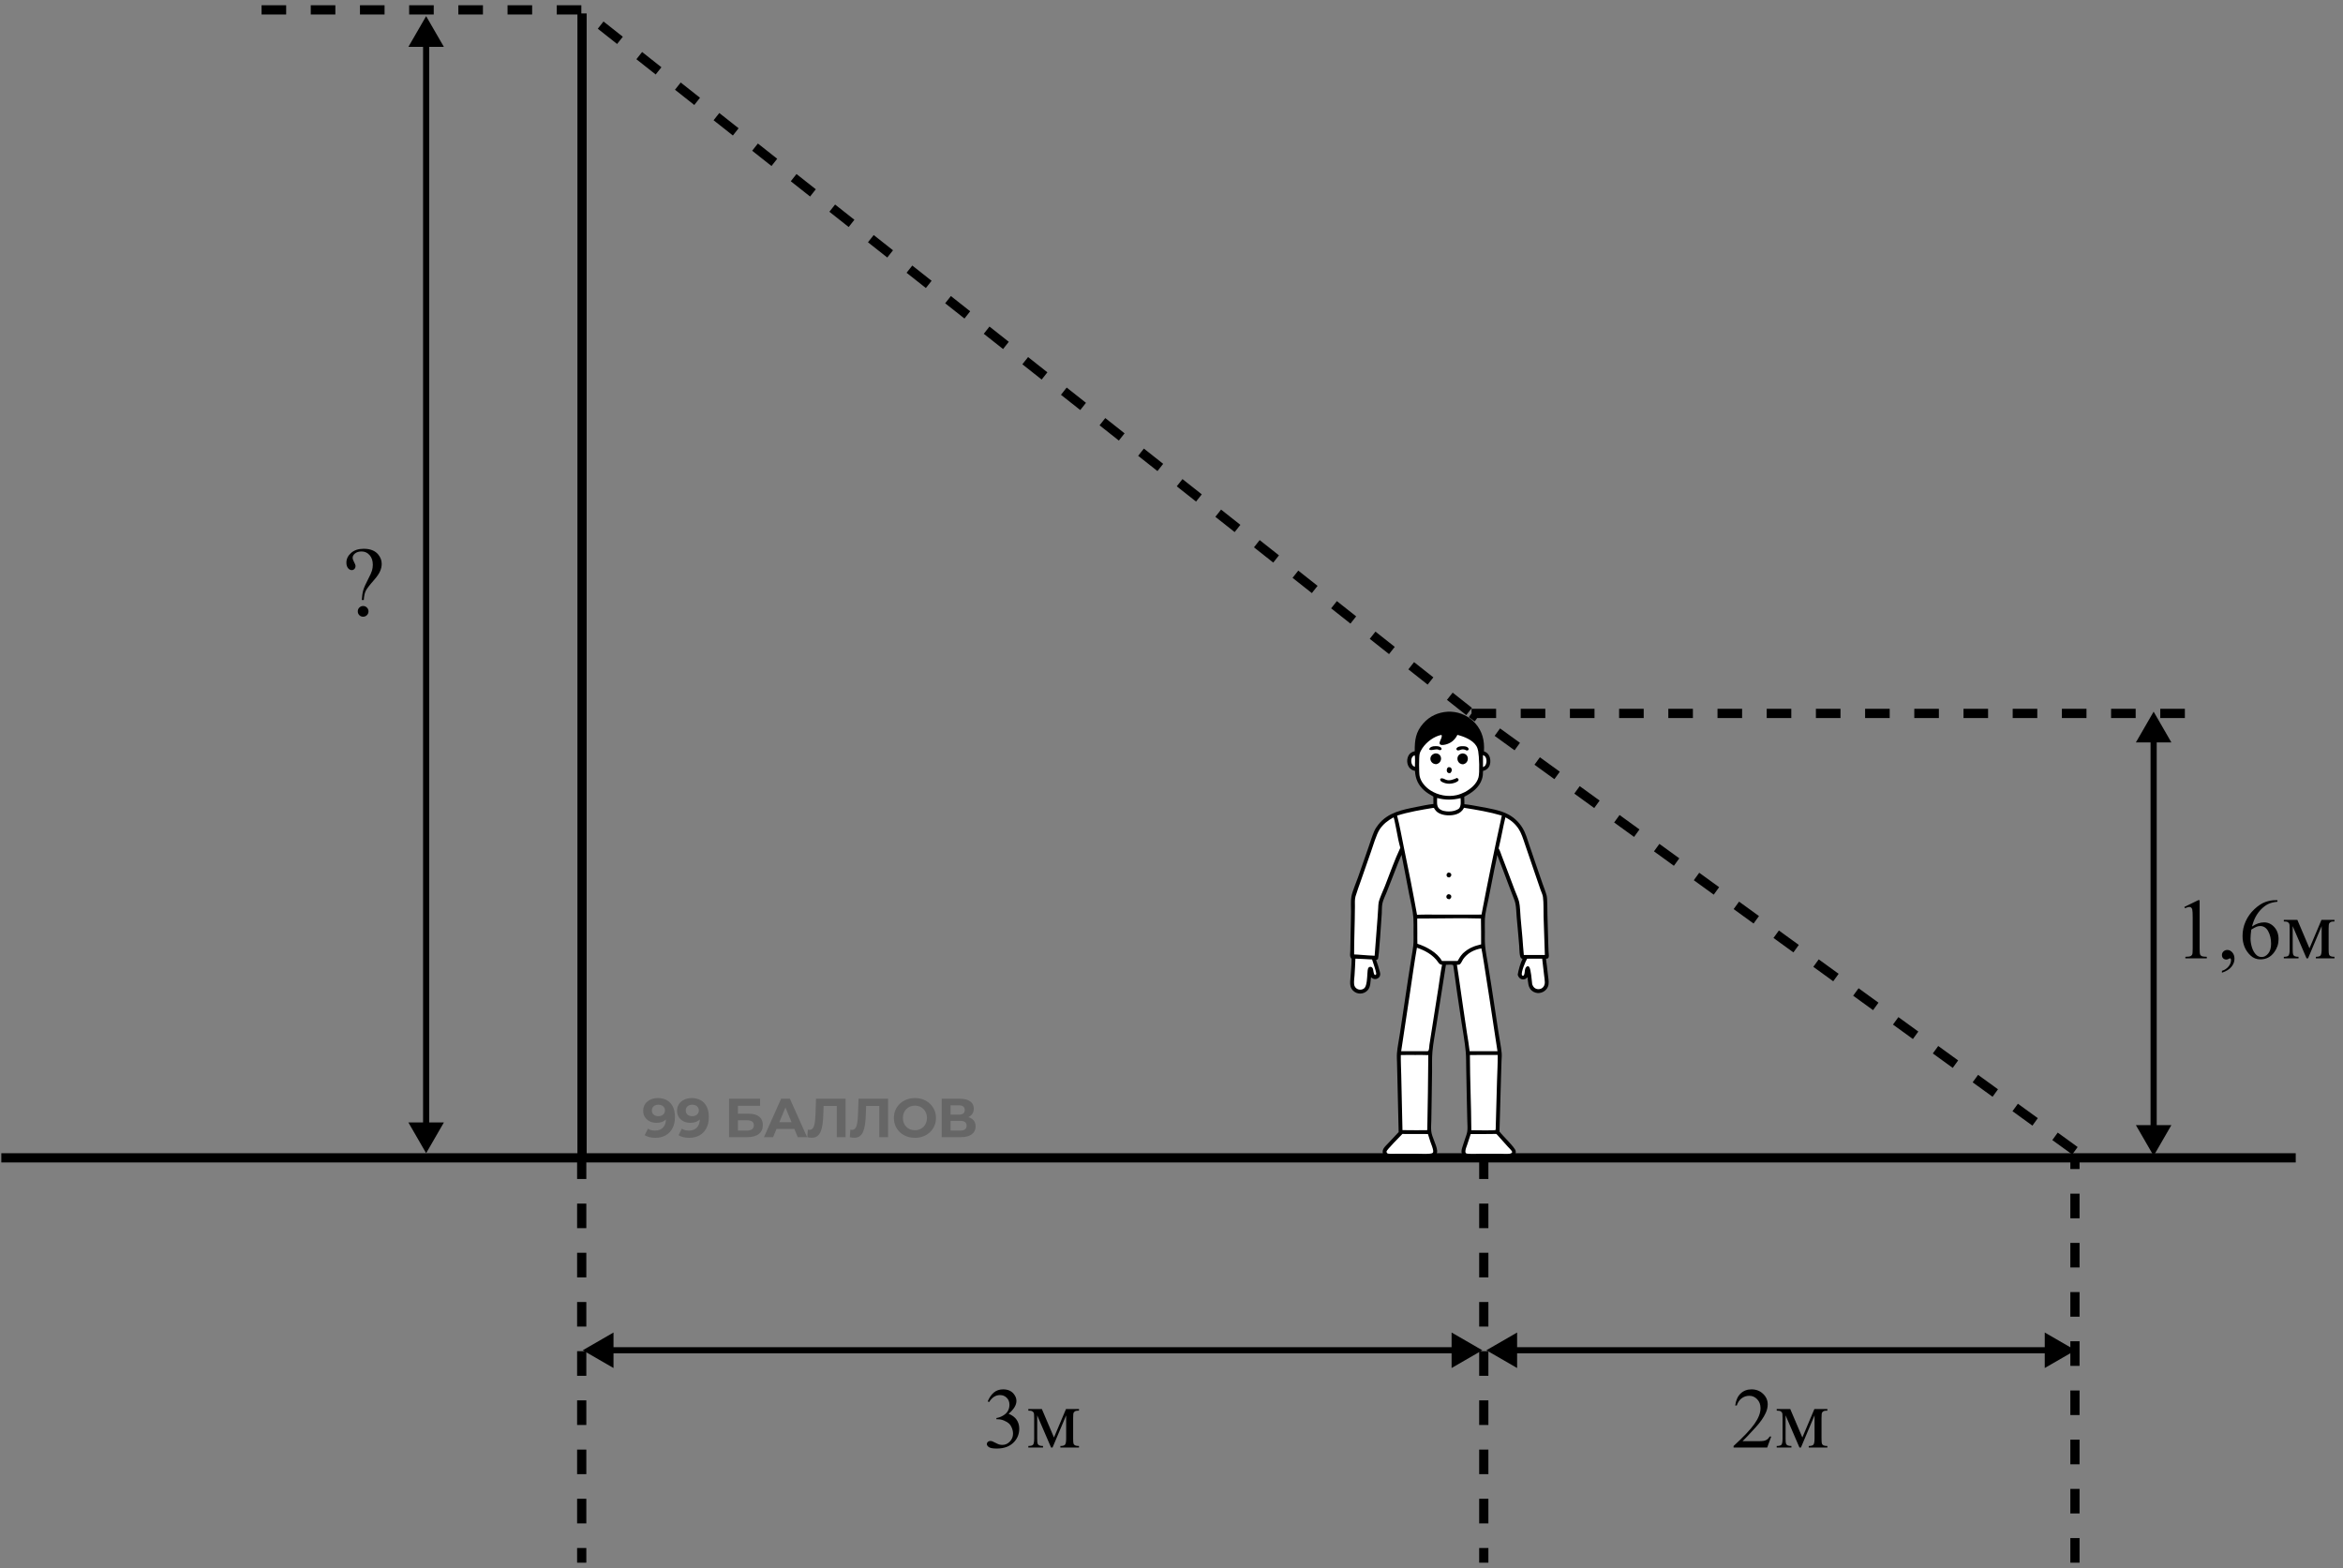 <svg width="381" height="255" viewBox="0 0 381 255" fill="none" xmlns="http://www.w3.org/2000/svg">
<rect x="0" y="0" width="381" height="255" fill="#808080" stroke="none"/>
<path d="M59.156 97.57H58.836C58.872 96.914 58.953 96.372 59.078 95.945C59.208 95.513 59.474 94.914 59.875 94.148C60.188 93.559 60.391 93.109 60.484 92.796C60.578 92.479 60.625 92.158 60.625 91.835C60.625 91.174 60.448 90.648 60.094 90.257C59.745 89.867 59.315 89.671 58.805 89.671C58.352 89.671 57.995 89.778 57.734 89.992C57.474 90.205 57.344 90.437 57.344 90.687C57.344 90.88 57.422 91.117 57.578 91.398C57.734 91.679 57.812 91.893 57.812 92.039C57.812 92.226 57.753 92.385 57.633 92.515C57.513 92.64 57.367 92.703 57.195 92.703C56.977 92.703 56.776 92.596 56.594 92.382C56.417 92.164 56.328 91.862 56.328 91.476C56.328 90.888 56.581 90.367 57.086 89.914C57.591 89.46 58.276 89.234 59.141 89.234C60.214 89.234 61.003 89.546 61.508 90.171C61.883 90.63 62.07 91.138 62.07 91.695C62.07 92.075 61.984 92.466 61.812 92.867C61.646 93.268 61.325 93.739 60.852 94.281C60.096 95.135 59.633 95.742 59.461 96.101C59.294 96.455 59.193 96.945 59.156 97.57ZM59.047 98.539C59.292 98.539 59.497 98.624 59.664 98.796C59.836 98.963 59.922 99.169 59.922 99.414C59.922 99.653 59.836 99.859 59.664 100.031C59.492 100.197 59.286 100.281 59.047 100.281C58.807 100.281 58.602 100.197 58.43 100.031C58.263 99.859 58.18 99.653 58.18 99.414C58.18 99.169 58.263 98.963 58.43 98.796C58.602 98.624 58.807 98.539 59.047 98.539Z" fill="black"/>
<path d="M355.203 147.474L357.459 146.374H357.685V154.201C357.685 154.72 357.705 155.044 357.746 155.171C357.792 155.299 357.883 155.397 358.02 155.465C358.156 155.534 358.434 155.572 358.854 155.582V155.834H355.367V155.582C355.805 155.572 356.087 155.536 356.215 155.472C356.342 155.404 356.431 155.315 356.481 155.206C356.532 155.092 356.557 154.757 356.557 154.201V149.197C356.557 148.522 356.534 148.089 356.488 147.898C356.456 147.752 356.397 147.645 356.311 147.577C356.229 147.508 356.128 147.474 356.01 147.474C355.841 147.474 355.606 147.545 355.306 147.686L355.203 147.474ZM361.314 158.166V157.865C361.784 157.71 362.146 157.468 362.401 157.14C362.661 156.817 362.791 156.472 362.791 156.108C362.791 156.021 362.771 155.948 362.729 155.889C362.698 155.848 362.666 155.828 362.634 155.828C362.584 155.828 362.474 155.873 362.306 155.964C362.224 156.005 362.137 156.026 362.046 156.026C361.823 156.026 361.645 155.96 361.513 155.828C361.381 155.695 361.314 155.513 361.314 155.281C361.314 155.057 361.399 154.866 361.567 154.707C361.741 154.547 361.95 154.467 362.196 154.467C362.497 154.467 362.764 154.599 362.996 154.864C363.233 155.124 363.352 155.47 363.352 155.903C363.352 156.372 363.188 156.807 362.859 157.208C362.536 157.614 362.021 157.933 361.314 158.166ZM370.338 146.374V146.626C369.736 146.686 369.244 146.806 368.861 146.989C368.483 147.167 368.107 147.44 367.733 147.809C367.364 148.178 367.057 148.591 366.811 149.046C366.569 149.498 366.366 150.035 366.202 150.66C366.858 150.208 367.517 149.983 368.178 149.983C368.811 149.983 369.36 150.238 369.825 150.749C370.29 151.259 370.522 151.915 370.522 152.717C370.522 153.492 370.288 154.198 369.818 154.836C369.253 155.611 368.506 155.999 367.576 155.999C366.943 155.999 366.405 155.789 365.963 155.37C365.097 154.554 364.664 153.497 364.664 152.198C364.664 151.368 364.83 150.58 365.163 149.833C365.496 149.085 365.97 148.422 366.585 147.843C367.205 147.264 367.797 146.875 368.362 146.674C368.927 146.474 369.454 146.374 369.941 146.374H370.338ZM366.086 151.159C366.004 151.774 365.963 152.271 365.963 152.649C365.963 153.086 366.043 153.563 366.202 154.078C366.366 154.588 366.608 154.994 366.927 155.294C367.159 155.509 367.442 155.616 367.774 155.616C368.171 155.616 368.524 155.429 368.834 155.055C369.148 154.681 369.306 154.148 369.306 153.456C369.306 152.676 369.151 152.002 368.841 151.432C368.531 150.862 368.091 150.578 367.521 150.578C367.348 150.578 367.161 150.614 366.961 150.687C366.765 150.76 366.473 150.917 366.086 151.159ZM375.547 154.201L377.502 149.573H379.614V149.833C379.304 149.833 379.097 149.864 378.992 149.928C378.892 149.987 378.812 150.063 378.753 150.154C378.694 150.245 378.664 150.541 378.664 151.042V154.365C378.664 154.798 378.685 155.078 378.726 155.206C378.771 155.329 378.86 155.422 378.992 155.486C379.129 155.55 379.336 155.582 379.614 155.582V155.834H376.586V155.582C376.96 155.582 377.21 155.513 377.338 155.376C377.465 155.235 377.529 154.898 377.529 154.365V150.598L375.314 155.834H375.075L372.819 150.598V154.365C372.819 154.798 372.842 155.078 372.888 155.206C372.933 155.329 373.022 155.422 373.154 155.486C373.286 155.55 373.492 155.582 373.77 155.582V155.834H371.377V155.582C371.783 155.582 372.042 155.509 372.156 155.363C372.27 155.212 372.327 154.88 372.327 154.365V151.042C372.327 150.555 372.302 150.268 372.252 150.181C372.202 150.09 372.124 150.01 372.02 149.942C371.915 149.869 371.701 149.833 371.377 149.833V149.573H373.578L375.547 154.201Z" fill="black"/>
<path d="M288.02 233.593L287.37 235.377H281.901V235.125C283.51 233.657 284.643 232.458 285.299 231.529C285.955 230.599 286.283 229.749 286.283 228.979C286.283 228.391 286.103 227.908 285.743 227.53C285.383 227.152 284.952 226.962 284.451 226.962C283.995 226.962 283.585 227.097 283.221 227.366C282.861 227.63 282.594 228.02 282.421 228.535H282.168C282.282 227.692 282.574 227.044 283.043 226.593C283.517 226.142 284.107 225.917 284.813 225.917C285.565 225.917 286.192 226.158 286.693 226.641C287.199 227.124 287.452 227.694 287.452 228.35C287.452 228.819 287.343 229.289 287.124 229.758C286.787 230.497 286.24 231.278 285.483 232.103C284.349 233.343 283.64 234.09 283.357 234.345H285.777C286.27 234.345 286.614 234.327 286.81 234.291C287.01 234.254 287.19 234.181 287.35 234.072C287.509 233.958 287.648 233.798 287.767 233.593H288.02ZM293.085 233.744L295.04 229.116H297.152V229.375C296.842 229.375 296.635 229.407 296.53 229.471C296.43 229.53 296.35 229.606 296.291 229.697C296.232 229.788 296.202 230.084 296.202 230.585V233.908C296.202 234.341 296.223 234.621 296.264 234.749C296.309 234.872 296.398 234.965 296.53 235.029C296.667 235.093 296.874 235.125 297.152 235.125V235.377H294.124V235.125C294.498 235.125 294.748 235.056 294.876 234.919C295.004 234.778 295.067 234.441 295.067 233.908V230.141L292.853 235.377H292.613L290.357 230.141V233.908C290.357 234.341 290.38 234.621 290.426 234.749C290.471 234.872 290.56 234.965 290.692 235.029C290.825 235.093 291.03 235.125 291.308 235.125V235.377H288.915V235.125C289.321 235.125 289.58 235.052 289.694 234.906C289.808 234.755 289.865 234.423 289.865 233.908V230.585C289.865 230.098 289.84 229.811 289.79 229.724C289.74 229.633 289.662 229.553 289.558 229.485C289.453 229.412 289.239 229.375 288.915 229.375V229.116H291.116L293.085 233.744Z" fill="black"/>
<path d="M160.615 227.872C160.88 227.247 161.212 226.766 161.613 226.429C162.019 226.087 162.522 225.917 163.124 225.917C163.867 225.917 164.437 226.158 164.833 226.641C165.134 227.001 165.284 227.386 165.284 227.796C165.284 228.471 164.86 229.168 164.013 229.888C164.582 230.111 165.013 230.431 165.305 230.845C165.596 231.26 165.742 231.748 165.742 232.308C165.742 233.11 165.487 233.805 164.977 234.393C164.311 235.159 163.347 235.542 162.085 235.542C161.461 235.542 161.035 235.464 160.807 235.309C160.583 235.154 160.472 234.988 160.472 234.81C160.472 234.678 160.524 234.562 160.629 234.461C160.738 234.361 160.868 234.311 161.019 234.311C161.132 234.311 161.249 234.329 161.367 234.366C161.445 234.389 161.62 234.473 161.894 234.619C162.167 234.76 162.356 234.844 162.461 234.872C162.63 234.922 162.81 234.947 163.001 234.947C163.466 234.947 163.869 234.767 164.211 234.407C164.557 234.047 164.73 233.621 164.73 233.128C164.73 232.768 164.651 232.417 164.491 232.076C164.373 231.82 164.243 231.627 164.102 231.495C163.906 231.312 163.637 231.148 163.295 231.002C162.953 230.852 162.604 230.777 162.249 230.777H162.03V230.572C162.39 230.526 162.75 230.396 163.11 230.182C163.475 229.968 163.739 229.71 163.903 229.41C164.067 229.109 164.149 228.778 164.149 228.418C164.149 227.949 164.001 227.571 163.705 227.284C163.413 226.992 163.049 226.846 162.611 226.846C161.905 226.846 161.315 227.224 160.841 227.981L160.615 227.872ZM171.389 233.744L173.344 229.116H175.456V229.375C175.146 229.375 174.939 229.407 174.834 229.471C174.734 229.53 174.654 229.606 174.595 229.697C174.535 229.788 174.506 230.084 174.506 230.585V233.908C174.506 234.341 174.526 234.621 174.567 234.749C174.613 234.872 174.702 234.965 174.834 235.029C174.971 235.093 175.178 235.125 175.456 235.125V235.377H172.428V235.125C172.801 235.125 173.052 235.056 173.18 234.919C173.307 234.778 173.371 234.441 173.371 233.908V230.141L171.156 235.377H170.917L168.661 230.141V233.908C168.661 234.341 168.684 234.621 168.729 234.749C168.775 234.872 168.864 234.965 168.996 235.029C169.128 235.093 169.333 235.125 169.611 235.125V235.377H167.219V235.125C167.624 235.125 167.884 235.052 167.998 234.906C168.112 234.755 168.169 234.423 168.169 233.908V230.585C168.169 230.098 168.144 229.811 168.094 229.724C168.044 229.633 167.966 229.553 167.861 229.485C167.757 229.412 167.542 229.375 167.219 229.375V229.116H169.42L171.389 233.744Z" fill="black"/>
<path d="M0.215 188.271H94.647M373.314 188.271H94.647M94.647 188.271V2.184" stroke="black" stroke-width="1.5"/>
<path d="M235.403 115.728C235.605 115.714 235.815 115.721 236.016 115.732C237.495 115.811 238.917 116.501 239.899 117.609C241.067 118.927 241.42 120.447 241.307 122.169C241.408 122.209 241.508 122.25 241.603 122.303C241.946 122.492 242.175 122.834 242.276 123.206C242.402 123.667 242.374 124.265 242.129 124.679C241.907 125.055 241.571 125.259 241.156 125.361C241.159 125.822 241.13 126.245 240.986 126.686C240.53 128.084 239.361 128.914 238.11 129.556L238.129 130.765C238.969 130.851 239.801 131.013 240.632 131.165C242.128 131.441 243.971 131.722 245.306 132.452C246.265 132.977 247.033 133.724 247.596 134.66C248.101 135.497 248.361 136.456 248.673 137.377L249.722 140.454L250.838 143.686C251.058 144.314 251.319 144.951 251.496 145.592C251.645 146.137 251.608 147.962 251.631 148.657L251.761 153.226C251.778 153.716 251.788 154.208 251.812 154.698C251.823 154.927 251.859 155.157 251.863 155.386C251.866 155.51 251.845 155.669 251.769 155.772C251.682 155.888 251.527 155.886 251.397 155.897C251.516 156.75 251.614 157.605 251.708 158.461C251.764 158.972 251.882 159.55 251.812 160.062C251.775 160.327 251.669 160.581 251.509 160.796C251.232 161.167 250.793 161.415 250.333 161.467C249.899 161.517 249.449 161.379 249.111 161.105C248.455 160.573 248.481 159.67 248.398 158.902C248.271 159.035 248.126 159.16 247.948 159.216C247.732 159.285 247.503 159.274 247.301 159.169C247.017 159.021 246.895 158.792 246.797 158.5C246.919 157.73 247.232 156.602 247.586 155.91L247.525 155.889C247.483 155.874 247.441 155.861 247.401 155.843C247.051 155.691 247.076 154.219 247.047 153.849C246.925 152.287 246.773 150.728 246.634 149.168C246.572 148.465 246.563 147.549 246.415 146.882C246.324 146.47 246.15 146.071 246.001 145.677L245.317 143.885C244.697 142.266 244.112 140.625 243.462 139.018C243.358 139.801 243.149 140.595 242.997 141.373L242.023 146.295C241.839 147.185 241.495 148.549 241.46 149.417C241.43 150.124 241.458 150.841 241.459 151.549C241.46 152.27 241.43 153.009 241.493 153.728C241.581 154.741 241.786 155.763 241.955 156.765L242.516 160.278L243.658 167.785C243.831 168.921 244.078 170.074 244.188 171.216C244.231 171.665 244.177 172.142 244.162 172.592L244.088 174.987L243.834 183.995C244.318 184.656 246.351 186.564 246.466 187.144C246.515 187.394 246.456 187.668 246.313 187.877C246.171 188.084 245.999 188.162 245.759 188.206C245.275 188.293 244.739 188.249 244.248 188.249L241.724 188.245L239.878 188.241C239.462 188.243 239.029 188.271 238.616 188.229C238.392 188.206 238.225 188.148 238.044 188.015C237.415 187.549 237.699 186.82 237.899 186.211L238.234 185.194C238.359 184.815 238.53 184.406 238.591 184.013C238.674 183.481 238.616 182.897 238.605 182.36L238.534 179.307L238.425 173.705C238.404 172.82 238.426 171.918 238.347 171.036C238.194 169.339 237.869 167.631 237.615 165.945C237.168 162.991 236.73 160.033 236.335 157.072L236.287 156.94C236.067 156.792 235.413 156.881 235.124 156.885L233.59 166.616C233.366 168.078 233.055 169.563 232.928 171.036C232.836 172.088 232.884 173.172 232.872 174.229L232.8 179.184L232.749 182.197C232.736 182.753 232.683 183.343 232.735 183.896C232.831 184.908 233.587 186.087 233.692 187.063C233.724 187.366 233.657 187.666 233.453 187.899C233.221 188.166 232.925 188.231 232.587 188.243C231.091 188.301 229.572 188.25 228.074 188.248C227.431 188.247 226.097 188.317 225.518 188.205C225.369 188.176 225.247 188.089 225.139 187.985C224.944 187.798 224.839 187.578 224.837 187.305C224.836 187.132 224.878 186.941 224.965 186.791C225.164 186.449 225.504 186.149 225.773 185.857L227.44 184.078L227.241 175.644L227.174 172.84C227.163 172.314 227.123 171.772 227.164 171.248C227.248 170.195 227.491 169.114 227.642 168.065L228.994 159.048L229.524 155.657C229.625 155.018 229.757 154.37 229.819 153.727C229.886 153.021 229.857 152.291 229.857 151.582C229.858 150.811 229.881 150.026 229.834 149.257C229.761 148.082 229.373 146.572 229.144 145.396C228.729 143.264 228.342 141.125 227.908 138.998C227.523 139.841 227.199 140.716 226.86 141.577C226.404 142.735 225.941 143.889 225.501 145.053C225.273 145.655 224.923 146.28 224.795 146.91C224.686 147.443 224.723 148.064 224.688 148.61C224.627 149.541 224.235 155.581 224.081 155.897C224.016 156.03 223.907 156.056 223.777 156.102C224.009 156.73 224.217 157.381 224.384 158.029C224.452 158.295 224.478 158.588 224.323 158.83C224.191 159.034 223.949 159.166 223.712 159.202C223.408 159.249 223.175 159.091 222.946 158.917C222.824 159.647 222.92 160.448 222.382 161.038C222.078 161.372 221.63 161.558 221.181 161.561C220.756 161.565 220.331 161.388 220.03 161.09C219.833 160.894 219.669 160.629 219.607 160.357C219.497 159.871 219.582 159.335 219.613 158.843C219.673 157.885 219.789 156.9 219.784 155.942C219.692 155.807 219.578 155.625 219.554 155.461C219.517 155.212 219.57 154.903 219.573 154.647L219.614 152.16C219.641 150.853 219.682 149.544 219.693 148.238C219.699 147.484 219.622 146.531 219.751 145.799C219.904 144.933 220.537 143.51 220.843 142.618L222.565 137.676C222.852 136.855 223.098 136.007 223.442 135.208C223.623 134.786 223.875 134.403 224.162 134.046C225.721 132.11 227.992 131.679 230.291 131.22C231.213 131.037 232.156 130.829 233.09 130.73L233.079 129.525C232.557 129.225 232.044 128.933 231.593 128.529C230.606 127.645 230.17 126.653 230.091 125.345C229.927 125.309 229.751 125.265 229.603 125.185C229.235 124.987 228.988 124.616 228.886 124.217C228.765 123.748 228.826 123.195 229.087 122.782C229.323 122.408 229.64 122.256 230.052 122.154C230.042 120.357 230.199 119.034 231.441 117.624C232.476 116.449 233.854 115.826 235.403 115.728Z" fill="black"/>
<path d="M230.007 122.817L230.039 122.831C230.154 123.004 230.08 124.402 230.079 124.704C229.975 124.654 229.88 124.594 229.782 124.533C229.732 124.475 229.682 124.417 229.644 124.351C229.478 124.066 229.441 123.681 229.536 123.367C229.621 123.086 229.751 122.948 230.007 122.817Z" fill="white"/>
<path d="M241.15 122.781C241.219 122.807 241.287 122.835 241.348 122.876C241.561 123.018 241.666 123.259 241.704 123.505C241.761 123.868 241.703 124.222 241.49 124.524C241.389 124.614 241.268 124.675 241.151 124.741C241.147 124.088 241.144 123.435 241.15 122.781Z" fill="white"/>
<path d="M233.695 129.758C235.011 130.113 236.195 130.094 237.513 129.785C237.528 130.34 237.621 130.983 237.272 131.453C236.803 131.823 236.211 131.942 235.624 131.948C235.079 131.954 234.379 131.855 233.983 131.445C233.581 131.029 233.688 130.291 233.695 129.758Z" fill="white"/>
<path d="M220.405 155.881C221.309 155.909 222.212 155.965 223.115 156.013C223.281 156.575 223.724 157.752 223.785 158.25C223.8 158.368 223.788 158.426 223.714 158.518C223.686 158.524 223.64 158.535 223.611 158.532C223.32 158.505 223.352 157.668 223.211 157.44C223.142 157.328 223.062 157.241 222.926 157.218C222.802 157.196 222.683 157.221 222.584 157.303C222.366 157.484 222.382 158.061 222.354 158.328C222.318 158.899 222.278 160.232 221.9 160.64C221.716 160.838 221.442 160.93 221.176 160.928C220.901 160.925 220.641 160.812 220.452 160.611C220.312 160.462 220.227 160.274 220.199 160.071C220.137 159.6 220.234 159.07 220.264 158.594C220.32 157.69 220.374 156.786 220.405 155.881Z" fill="white"/>
<path d="M248.843 155.883C249.487 155.879 250.132 155.875 250.777 155.887L251.099 158.653C251.137 159.007 251.209 159.38 251.208 159.735C251.208 159.893 251.183 160.052 251.125 160.2C251.024 160.459 250.835 160.664 250.576 160.767C250.314 160.872 249.998 160.877 249.74 160.758C249.418 160.609 249.276 160.363 249.155 160.048C249.078 159.473 248.966 157.607 248.659 157.223C248.585 157.13 248.521 157.113 248.407 157.102C247.787 157.34 248.073 158.153 247.782 158.613C247.685 158.671 247.684 158.666 247.572 158.649C247.513 158.602 247.482 158.588 247.467 158.509C247.364 157.991 248.041 156.384 248.323 155.893L248.843 155.883Z" fill="white"/>
<path d="M243.298 184.383L243.338 184.42L243.363 184.418L243.351 184.402L245.177 186.438C245.385 186.672 245.729 186.974 245.875 187.246C245.915 187.321 245.883 187.367 245.857 187.439C245.746 187.547 245.631 187.583 245.48 187.601C244.959 187.662 244.381 187.605 243.854 187.601L240.878 187.603C240.153 187.607 239.389 187.66 238.668 187.598C238.551 187.588 238.409 187.574 238.341 187.464C238.274 187.353 238.286 187.176 238.304 187.054C238.352 186.734 238.499 186.398 238.601 186.09L239.154 184.4C240.535 184.401 241.917 184.414 243.298 184.383Z" fill="white"/>
<path d="M228.042 184.388L232.199 184.4C232.333 184.823 232.459 185.248 232.603 185.667C232.757 186.115 232.987 186.624 233.051 187.093C233.068 187.223 233.066 187.36 232.971 187.464C232.738 187.715 230.953 187.609 230.538 187.607L227.243 187.601C226.769 187.6 226.219 187.653 225.752 187.589C225.674 187.578 225.61 187.558 225.556 187.497C225.489 187.422 225.458 187.329 225.465 187.23C225.482 186.984 227.69 184.754 228.042 184.388Z" fill="white"/>
<path d="M239.024 171.555C240.53 171.521 242.045 171.547 243.551 171.544C243.556 172.948 243.474 174.364 243.434 175.767L243.219 183.539C243.22 183.623 243.215 183.675 243.184 183.753C242.902 183.848 239.812 183.782 239.258 183.783C239.236 179.708 239.034 175.631 239.024 171.555Z" fill="white"/>
<path d="M227.79 171.557C228.564 171.53 229.344 171.547 230.119 171.547C230.831 171.548 231.549 171.529 232.26 171.566C232.245 175.61 232.163 179.66 232.094 183.703C232.081 183.746 232.093 183.718 232.04 183.777C230.715 183.802 229.384 183.766 228.059 183.764L227.861 174.899C227.839 173.784 227.773 172.673 227.79 171.557Z" fill="white"/>
<path d="M232.143 149.349C235.03 149.339 237.936 149.269 240.822 149.353C240.85 150.755 240.849 152.156 240.85 153.558C239.626 153.853 238.845 154.153 237.898 155.011C237.537 155.385 237.277 155.808 237.025 156.26C236.177 156.272 235.327 156.26 234.478 156.26C233.722 154.879 231.93 153.919 230.486 153.464C230.458 152.892 230.476 152.313 230.473 151.74C230.471 150.946 230.453 150.152 230.456 149.358C231.017 149.341 231.582 149.351 232.143 149.349Z" fill="white"/>
<path d="M240.892 154.21C241.014 154.373 243.276 169.396 243.508 170.931L239.59 170.934L238.983 170.937C238.874 169.931 238.688 168.925 238.535 167.924L237.907 163.695C237.558 161.425 237.281 159.145 236.912 156.879C237.032 156.873 237.172 156.877 237.288 156.851C237.547 156.791 237.778 156.18 237.931 155.961C238.622 154.966 239.719 154.411 240.892 154.21Z" fill="white"/>
<path d="M230.408 154.1C231.742 154.557 233.046 155.271 233.855 156.455C234.051 156.741 234.159 156.822 234.498 156.885C234.239 158.11 234.099 159.379 233.903 160.616L232.812 167.54L232.448 169.861C232.41 170.109 232.419 170.366 232.367 170.612C232.347 170.707 232.312 170.786 232.268 170.872C232.16 170.95 232.096 170.932 231.965 170.934L227.849 170.934L229.293 161.354C229.655 158.937 229.988 156.508 230.408 154.1Z" fill="white"/>
<path d="M234.401 119.496C234.621 119.82 234.059 120.498 234.096 120.868C234.105 120.959 234.139 121.026 234.222 121.075C234.471 121.223 235.04 121.086 235.307 120.996C236.086 120.735 236.632 120.225 236.991 119.494C238.055 119.756 239.486 120.322 240.081 121.311C240.237 121.57 240.321 121.862 240.376 122.158C240.527 122.973 240.633 125.626 240.424 126.393C240.127 127.486 239.188 128.238 238.246 128.775C237.797 129.001 237.342 129.185 236.85 129.296C235.427 129.619 233.844 129.315 232.618 128.528C231.789 127.996 231.049 127.167 230.844 126.18C230.741 125.686 230.733 123.109 230.845 122.606C230.922 122.263 231.102 121.943 231.296 121.653C231.977 120.641 233.189 119.729 234.401 119.496Z" fill="white"/>
<path d="M235.494 124.755C235.655 124.74 235.791 124.727 235.923 124.842C236.029 124.933 236.077 125.066 236.074 125.203C236.07 125.419 235.98 125.557 235.832 125.705C235.771 125.711 235.711 125.717 235.65 125.716C235.541 125.715 235.455 125.673 235.383 125.593C235.285 125.483 235.248 125.34 235.263 125.195C235.284 124.995 235.34 124.882 235.494 124.755Z" fill="black"/>
<path d="M233.089 121.348C233.282 121.338 233.478 121.322 233.671 121.335C233.897 121.35 234.208 121.407 234.353 121.603C234.416 121.688 234.418 121.741 234.41 121.842C234.372 121.895 234.346 121.928 234.283 121.954C234.107 122.025 233.93 121.922 233.768 121.855C233.413 121.83 233.115 121.947 232.77 121.96C232.636 121.965 232.52 121.957 232.418 121.862C232.42 121.807 232.412 121.766 232.442 121.719C232.601 121.466 232.819 121.415 233.089 121.348Z" fill="black"/>
<path d="M237.537 121.348C237.749 121.338 237.962 121.325 238.173 121.352C238.386 121.38 238.633 121.46 238.761 121.643C238.819 121.726 238.825 121.794 238.81 121.893C238.755 121.96 238.737 121.987 238.652 122.015C238.49 122.07 238.335 121.969 238.191 121.901C238.056 121.873 237.902 121.835 237.763 121.853C237.56 121.879 237.171 122.089 236.996 122.007C236.907 121.966 236.85 121.903 236.815 121.813C236.819 121.751 236.827 121.72 236.863 121.667C237.012 121.446 237.295 121.386 237.537 121.348Z" fill="black"/>
<path d="M236.917 126.497C237.002 126.528 237.1 126.604 237.15 126.681C237.198 126.755 237.205 126.813 237.165 126.894C237.058 127.111 236.643 127.258 236.42 127.324C235.739 127.528 235.063 127.458 234.438 127.12C234.382 127.083 234.326 127.041 234.279 126.992C234.203 126.91 234.188 126.808 234.188 126.701C234.223 126.647 234.228 126.616 234.291 126.592C234.591 126.479 234.87 126.687 235.137 126.792C235.719 127.023 236.385 126.733 236.917 126.497Z" fill="black"/>
<path d="M237.811 122.509C237.961 122.513 238.112 122.538 238.246 122.608C238.447 122.713 238.589 122.89 238.653 123.106C238.725 123.347 238.692 123.612 238.566 123.829C238.414 124.092 238.198 124.212 237.911 124.282C237.735 124.272 237.582 124.245 237.429 124.151C237.218 124.02 237.07 123.813 237.018 123.57C236.965 123.327 237.008 123.064 237.154 122.86C237.324 122.624 237.535 122.558 237.811 122.509Z" fill="black"/>
<path d="M233.371 122.505C233.532 122.498 233.687 122.509 233.837 122.575C234.04 122.663 234.199 122.828 234.277 123.036C234.361 123.263 234.351 123.527 234.245 123.746C234.103 124.04 233.895 124.155 233.598 124.256C233.408 124.256 233.262 124.244 233.09 124.155C232.864 124.038 232.694 123.837 232.628 123.59C232.57 123.374 232.603 123.145 232.716 122.953C232.864 122.699 233.098 122.58 233.371 122.505Z" fill="black"/>
<path d="M226.591 132.914L226.624 132.927C226.755 133.159 227.267 135.999 227.381 136.538C227.475 136.982 227.588 137.42 227.708 137.857C226.759 139.867 226.02 142.003 225.21 144.073C224.934 144.779 224.327 146.054 224.19 146.73C224.129 147.029 224.131 147.358 224.112 147.663L224.001 149.332L223.535 155.405C222.858 155.392 222.176 155.324 221.501 155.279C221.069 155.235 220.63 155.221 220.197 155.195C220.189 153.324 220.267 151.444 220.298 149.572L220.327 147.382C220.334 146.872 220.277 146.256 220.422 145.764C220.677 144.898 221.006 144.04 221.302 143.186L222.894 138.623C223.255 137.615 223.802 135.699 224.342 134.874C224.915 133.998 225.685 133.414 226.591 132.914Z" fill="white"/>
<path d="M244.798 132.902C245.278 133.148 245.72 133.428 246.115 133.798C246.584 134.237 246.971 134.751 247.249 135.33C247.624 136.115 247.865 136.976 248.154 137.796L250.031 143.285C250.19 143.755 250.345 144.226 250.514 144.692C250.644 145.054 250.854 145.476 250.904 145.854C251.03 146.802 250.978 148.032 251.006 149.017L251.213 155.284L250.16 155.283L247.792 155.282C247.693 154.349 247.642 153.408 247.565 152.473L247.271 149.247C247.213 148.546 247.178 147.28 247.029 146.661C246.88 146.047 246.569 145.404 246.342 144.809L245.053 141.394L244.201 139.166C244.05 138.773 243.921 138.309 243.697 137.955C244.112 136.282 244.389 134.576 244.798 132.902Z" fill="white"/>
<path d="M233.015 131.373C233.102 131.361 233.111 131.361 233.189 131.398C233.387 131.749 233.605 132.012 233.964 132.209C234.759 132.647 235.945 132.68 236.797 132.41C237.372 132.227 237.792 131.887 238.07 131.35C240.116 131.676 242.226 132.03 244.214 132.618C243.035 137.97 241.939 143.331 240.913 148.714C240.478 148.722 240.042 148.722 239.606 148.725L233.876 148.723C232.729 148.722 231.571 148.69 230.426 148.75C229.763 145.05 229.032 141.354 228.262 137.675C227.91 135.996 227.622 134.282 227.185 132.624C229.065 132.024 231.071 131.693 233.015 131.373Z" fill="white"/>
<path d="M235.484 141.882C235.527 141.882 235.57 141.882 235.614 141.886C235.738 141.899 235.866 141.948 235.938 142.057C235.996 142.145 236.014 142.222 235.994 142.326C235.961 142.496 235.854 142.576 235.719 142.671C235.675 142.674 235.64 142.677 235.595 142.672C235.469 142.661 235.36 142.61 235.288 142.502C235.229 142.416 235.213 142.313 235.233 142.212C235.264 142.05 235.352 141.97 235.484 141.882Z" fill="black"/>
<path d="M235.456 145.411C235.508 145.407 235.562 145.402 235.614 145.405C235.733 145.414 235.862 145.475 235.933 145.571C235.992 145.651 236.009 145.753 235.994 145.849C235.967 146.019 235.86 146.107 235.732 146.209C235.688 146.211 235.639 146.215 235.595 146.21C235.465 146.195 235.342 146.143 235.262 146.035C235.202 145.954 235.181 145.852 235.198 145.754C235.226 145.588 235.326 145.505 235.456 145.411Z" fill="black"/>
<path d="M106.958 178.55C107.535 178.55 108.032 178.669 108.449 178.907C108.866 179.145 109.187 179.494 109.414 179.952C109.64 180.405 109.753 180.97 109.753 181.649C109.753 182.37 109.616 182.98 109.342 183.48C109.074 183.98 108.702 184.361 108.226 184.623C107.75 184.885 107.196 185.016 106.565 185.016C106.237 185.016 105.922 184.981 105.618 184.909C105.314 184.838 105.052 184.731 104.832 184.588L105.368 183.525C105.54 183.644 105.725 183.727 105.922 183.775C106.118 183.817 106.323 183.837 106.538 183.837C107.074 183.837 107.499 183.674 107.815 183.346C108.137 183.019 108.297 182.533 108.297 181.89C108.297 181.783 108.294 181.664 108.288 181.533C108.282 181.402 108.268 181.271 108.244 181.14L108.637 181.515C108.535 181.747 108.393 181.944 108.208 182.105C108.023 182.259 107.809 182.379 107.565 182.462C107.321 182.539 107.047 182.578 106.743 182.578C106.344 182.578 105.981 182.498 105.654 182.337C105.332 182.176 105.073 181.95 104.877 181.658C104.686 181.366 104.591 181.024 104.591 180.631C104.591 180.202 104.695 179.833 104.903 179.523C105.118 179.214 105.404 178.976 105.761 178.809C106.124 178.636 106.523 178.55 106.958 178.55ZM107.047 179.631C106.839 179.631 106.657 179.669 106.502 179.747C106.347 179.818 106.225 179.925 106.136 180.068C106.047 180.205 106.002 180.369 106.002 180.56C106.002 180.845 106.097 181.075 106.288 181.247C106.484 181.414 106.743 181.497 107.065 181.497C107.273 181.497 107.458 181.459 107.619 181.381C107.785 181.298 107.913 181.185 108.003 181.042C108.092 180.899 108.137 180.738 108.137 180.56C108.137 180.381 108.092 180.223 108.003 180.086C107.919 179.943 107.797 179.833 107.636 179.756C107.476 179.672 107.279 179.631 107.047 179.631ZM112.466 178.55C113.043 178.55 113.541 178.669 113.957 178.907C114.374 179.145 114.696 179.494 114.922 179.952C115.148 180.405 115.261 180.97 115.261 181.649C115.261 182.37 115.124 182.98 114.851 183.48C114.583 183.98 114.21 184.361 113.734 184.623C113.258 184.885 112.704 185.016 112.073 185.016C111.745 185.016 111.43 184.981 111.126 184.909C110.822 184.838 110.56 184.731 110.34 184.588L110.876 183.525C111.049 183.644 111.233 183.727 111.43 183.775C111.626 183.817 111.832 183.837 112.046 183.837C112.582 183.837 113.008 183.674 113.323 183.346C113.645 183.019 113.806 182.533 113.806 181.89C113.806 181.783 113.803 181.664 113.797 181.533C113.791 181.402 113.776 181.271 113.752 181.14L114.145 181.515C114.044 181.747 113.901 181.944 113.716 182.105C113.532 182.259 113.317 182.379 113.073 182.462C112.829 182.539 112.555 182.578 112.251 182.578C111.853 182.578 111.489 182.498 111.162 182.337C110.84 182.176 110.581 181.95 110.385 181.658C110.194 181.366 110.099 181.024 110.099 180.631C110.099 180.202 110.203 179.833 110.412 179.523C110.626 179.214 110.912 178.976 111.269 178.809C111.632 178.636 112.031 178.55 112.466 178.55ZM112.555 179.631C112.347 179.631 112.165 179.669 112.01 179.747C111.856 179.818 111.733 179.925 111.644 180.068C111.555 180.205 111.51 180.369 111.51 180.56C111.51 180.845 111.605 181.075 111.796 181.247C111.992 181.414 112.251 181.497 112.573 181.497C112.781 181.497 112.966 181.459 113.127 181.381C113.293 181.298 113.422 181.185 113.511 181.042C113.6 180.899 113.645 180.738 113.645 180.56C113.645 180.381 113.6 180.223 113.511 180.086C113.427 179.943 113.305 179.833 113.145 179.756C112.984 179.672 112.787 179.631 112.555 179.631ZM118.556 184.909V178.657H123.603V179.809H119.994V181.095H121.727C122.483 181.095 123.058 181.253 123.451 181.569C123.85 181.884 124.049 182.343 124.049 182.944C124.049 183.563 123.829 184.046 123.388 184.391C122.948 184.737 122.326 184.909 121.522 184.909H118.556ZM119.994 183.837H121.441C121.81 183.837 122.093 183.766 122.29 183.623C122.486 183.474 122.585 183.26 122.585 182.98C122.585 182.432 122.203 182.158 121.441 182.158H119.994V183.837ZM124.231 184.909L127.018 178.657H128.447L131.243 184.909H129.724L127.438 179.389H128.009L125.714 184.909H124.231ZM125.625 183.569L126.009 182.471H129.224L129.617 183.569H125.625ZM131.99 185.007C131.883 185.007 131.77 184.998 131.651 184.981C131.538 184.963 131.413 184.939 131.276 184.909L131.365 183.686C131.449 183.709 131.535 183.721 131.624 183.721C131.868 183.721 132.059 183.623 132.196 183.427C132.333 183.224 132.431 182.935 132.491 182.56C132.55 182.185 132.589 181.73 132.607 181.194L132.696 178.657H137.501V184.909H136.072V179.506L136.403 179.836H133.643L133.937 179.488L133.884 181.14C133.866 181.753 133.824 182.298 133.759 182.775C133.693 183.251 133.592 183.656 133.455 183.989C133.318 184.323 133.131 184.576 132.893 184.748C132.654 184.921 132.354 185.007 131.99 185.007ZM138.903 185.007C138.796 185.007 138.683 184.998 138.564 184.981C138.45 184.963 138.325 184.939 138.188 184.909L138.278 183.686C138.361 183.709 138.447 183.721 138.537 183.721C138.781 183.721 138.971 183.623 139.108 183.427C139.245 183.224 139.344 182.935 139.403 182.56C139.463 182.185 139.501 181.73 139.519 181.194L139.609 178.657H144.414V184.909H142.985V179.506L143.315 179.836H140.555L140.85 179.488L140.796 181.14C140.779 181.753 140.737 182.298 140.671 182.775C140.606 183.251 140.505 183.656 140.368 183.989C140.231 184.323 140.043 184.576 139.805 184.748C139.567 184.921 139.266 185.007 138.903 185.007ZM148.789 185.016C148.294 185.016 147.836 184.936 147.413 184.775C146.996 184.614 146.633 184.388 146.323 184.096C146.02 183.805 145.782 183.462 145.609 183.069C145.442 182.676 145.359 182.248 145.359 181.783C145.359 181.319 145.442 180.89 145.609 180.497C145.782 180.104 146.023 179.762 146.332 179.47C146.642 179.178 147.005 178.952 147.422 178.791C147.839 178.63 148.291 178.55 148.78 178.55C149.274 178.55 149.726 178.63 150.137 178.791C150.554 178.952 150.914 179.178 151.218 179.47C151.528 179.762 151.769 180.104 151.941 180.497C152.114 180.884 152.2 181.313 152.2 181.783C152.2 182.248 152.114 182.679 151.941 183.078C151.769 183.471 151.528 183.814 151.218 184.105C150.914 184.391 150.554 184.614 150.137 184.775C149.726 184.936 149.277 185.016 148.789 185.016ZM148.78 183.784C149.06 183.784 149.316 183.736 149.548 183.641C149.786 183.546 149.994 183.409 150.173 183.23C150.352 183.051 150.489 182.84 150.584 182.596C150.685 182.352 150.736 182.081 150.736 181.783C150.736 181.485 150.685 181.215 150.584 180.97C150.489 180.726 150.352 180.515 150.173 180.336C150 180.158 149.795 180.021 149.557 179.925C149.319 179.83 149.06 179.782 148.78 179.782C148.5 179.782 148.241 179.83 148.003 179.925C147.77 180.021 147.565 180.158 147.386 180.336C147.208 180.515 147.068 180.726 146.967 180.97C146.871 181.215 146.824 181.485 146.824 181.783C146.824 182.075 146.871 182.346 146.967 182.596C147.068 182.84 147.205 183.051 147.377 183.23C147.556 183.409 147.764 183.546 148.003 183.641C148.241 183.736 148.5 183.784 148.78 183.784ZM153.136 184.909V178.657H156.048C156.775 178.657 157.34 178.797 157.745 179.077C158.15 179.357 158.352 179.756 158.352 180.274C158.352 180.786 158.162 181.185 157.781 181.471C157.4 181.75 156.894 181.89 156.262 181.89L156.432 181.515C157.135 181.515 157.68 181.655 158.067 181.935C158.454 182.215 158.647 182.62 158.647 183.15C158.647 183.697 158.439 184.129 158.022 184.445C157.611 184.754 157.01 184.909 156.218 184.909H153.136ZM154.574 183.837H156.164C156.498 183.837 156.751 183.772 156.923 183.641C157.096 183.51 157.182 183.307 157.182 183.034C157.182 182.772 157.096 182.578 156.923 182.453C156.751 182.322 156.498 182.257 156.164 182.257H154.574V183.837ZM154.574 181.247H155.923C156.239 181.247 156.477 181.185 156.638 181.06C156.798 180.929 156.879 180.738 156.879 180.488C156.879 180.238 156.798 180.05 156.638 179.925C156.477 179.794 156.239 179.729 155.923 179.729H154.574V181.247Z" fill="black" fill-opacity="0.2"/>
<path d="M42.533 1.608H94.542L239.287 116.005M337.412 187.121L239.287 116.005M239.287 116.005H357.507M337.412 254.098V187.709M241.281 187.709V254.098M94.594 187.709V254.098" stroke="black" stroke-width="1.5" stroke-dasharray="4 4"/>
<path d="M69.295 187.516L72.182 182.516H66.408L69.295 187.516ZM69.295 2.624L66.408 7.624H72.182L69.295 2.624ZM69.795 183.016V7.124H68.795V183.016H69.795Z" fill="black"/>
<path d="M94.764 219.56L99.764 222.447V216.673L94.764 219.56ZM241.045 219.56L236.045 216.673V222.447L241.045 219.56ZM99.264 220.06H236.545V219.06H99.264V220.06Z" fill="black"/>
<path d="M241.701 219.56L246.701 222.447V216.673L241.701 219.56ZM337.5 219.56L332.5 216.673V222.447L337.5 219.56ZM246.201 220.06H333V219.06H246.201V220.06Z" fill="black"/>
<path d="M350.207 187.949L353.094 182.949L347.32 182.949L350.207 187.949ZM350.207 115.72L347.32 120.72L353.094 120.72L350.207 115.72ZM350.707 183.449L350.707 120.22L349.707 120.22L349.707 183.449L350.707 183.449Z" fill="black"/>
</svg>
